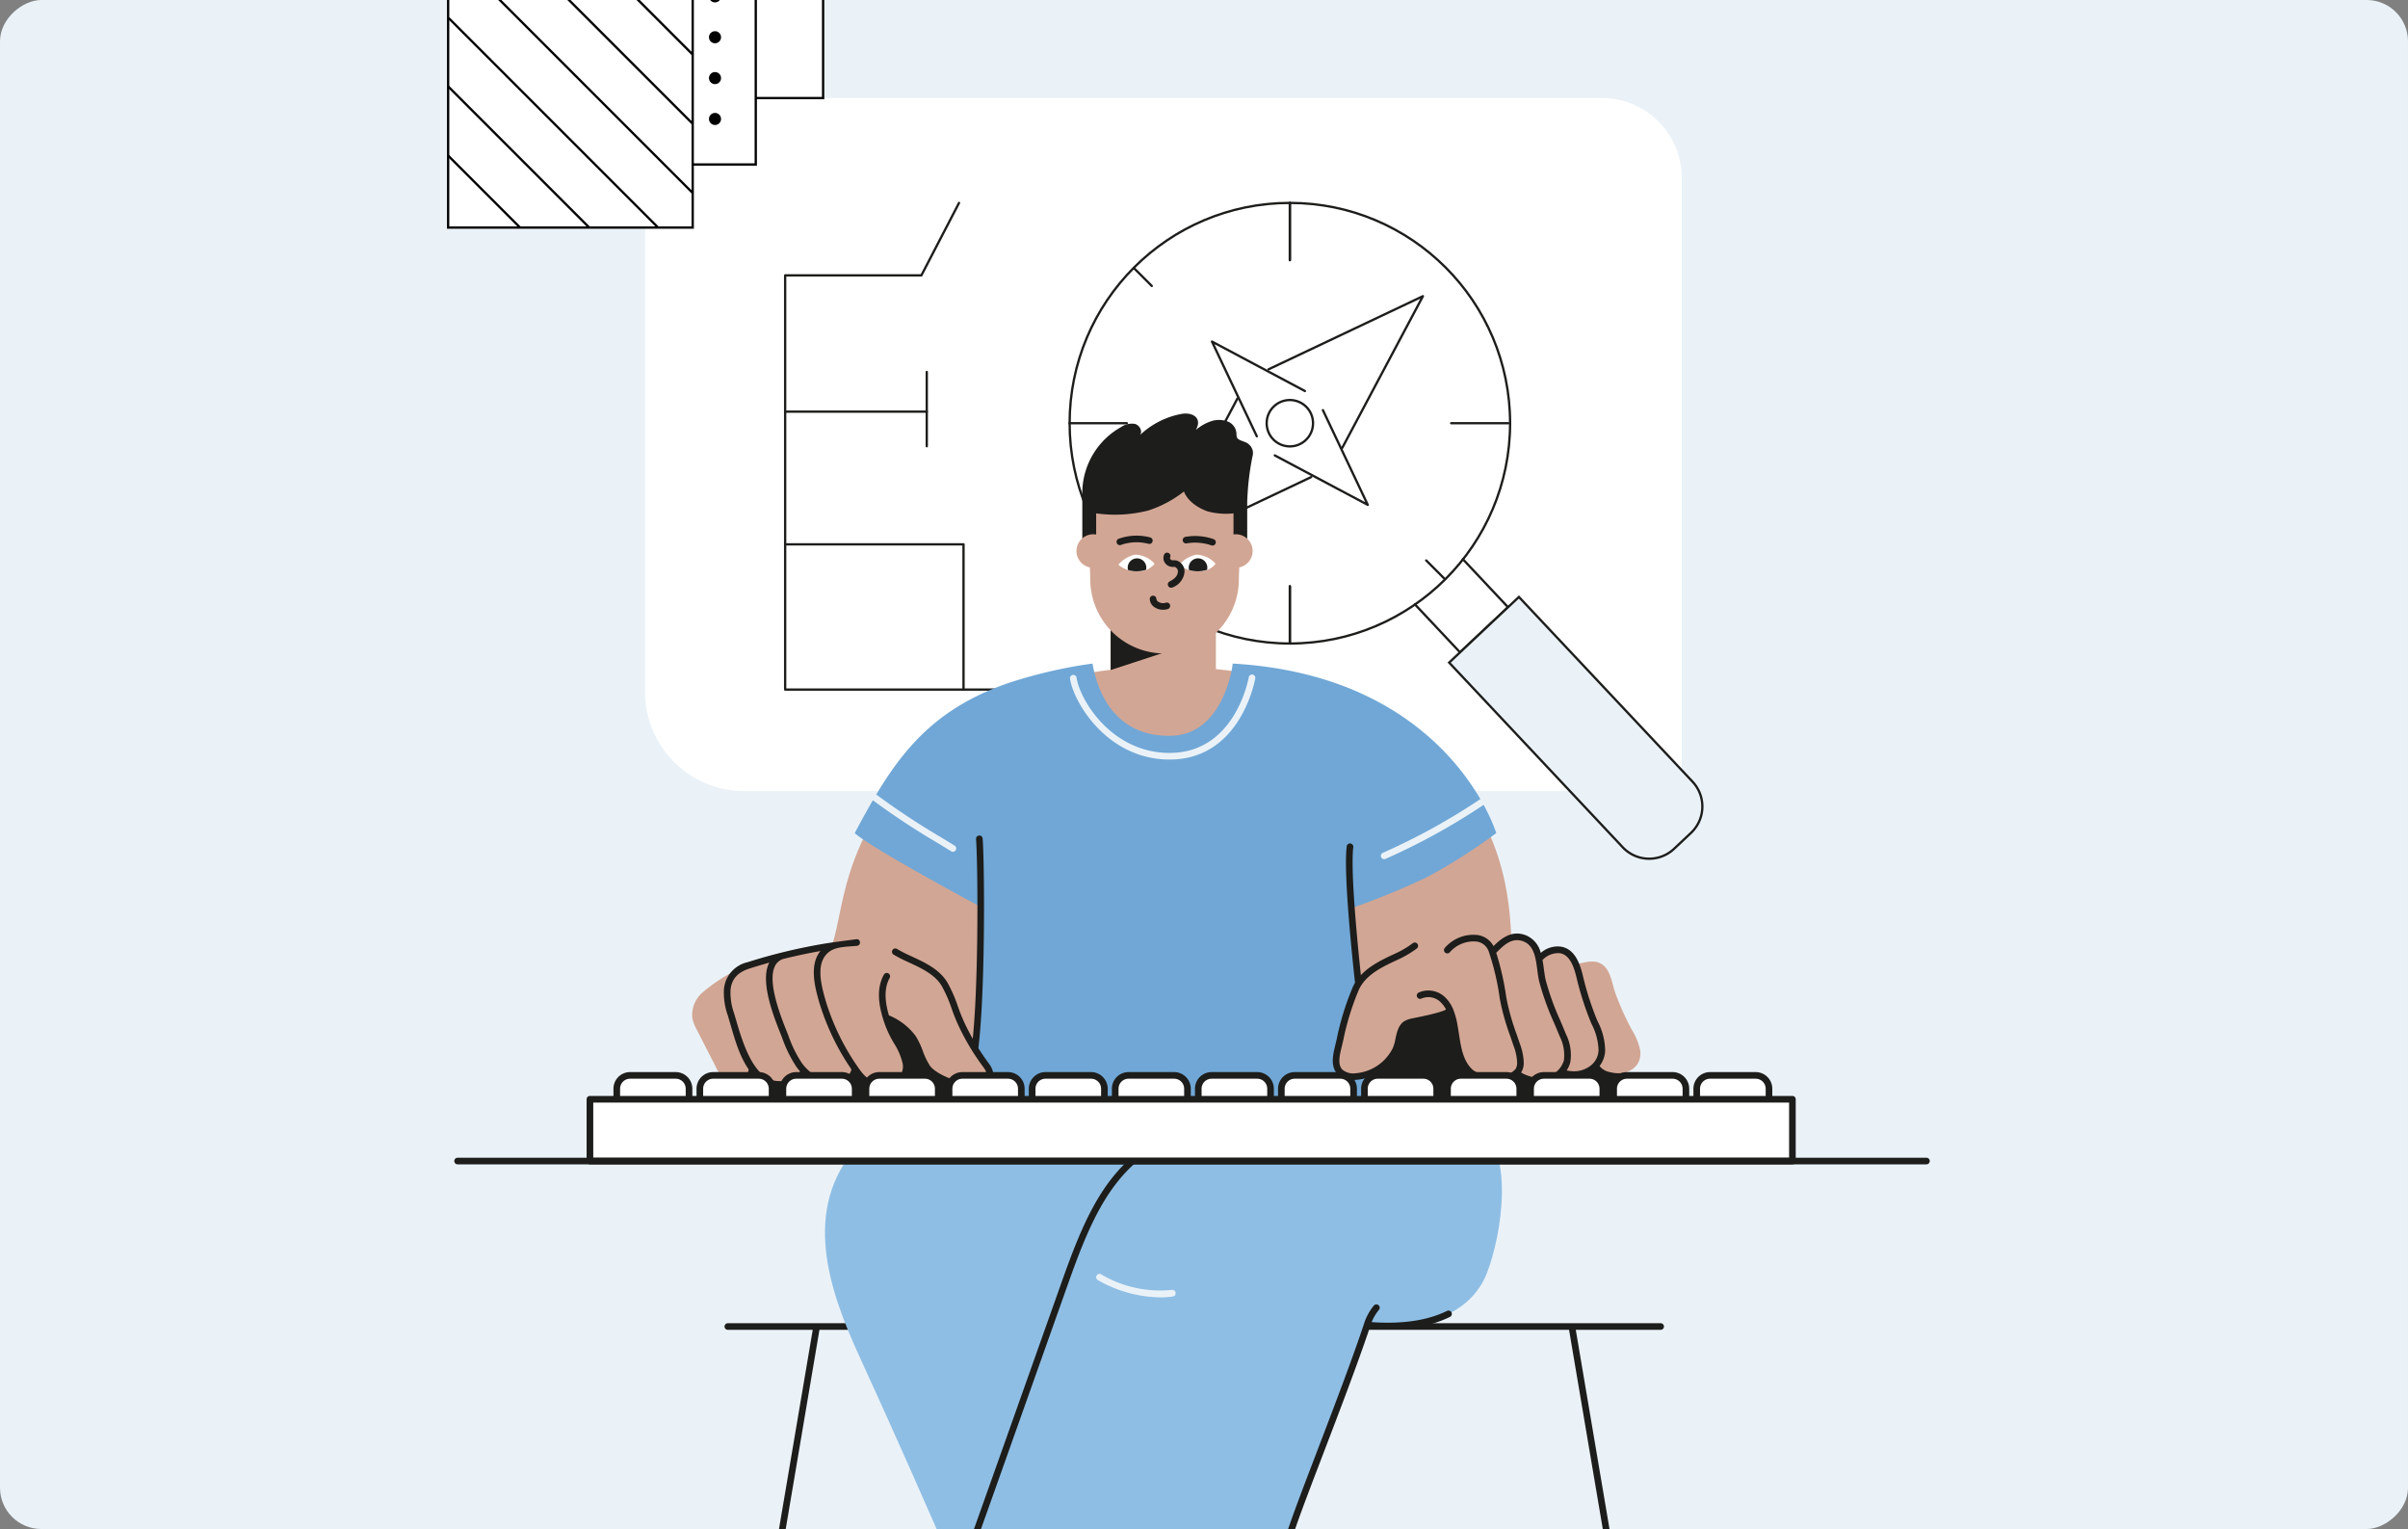<svg xmlns="http://www.w3.org/2000/svg" xmlns:xlink="http://www.w3.org/1999/xlink" width="408" height="259" viewBox="0 0 408 259">
  <rect x="0" y="0" width="408" height="259" fill="#808080" stroke="none"/>
  <defs>
    <clipPath id="clip-path">
      <rect id="Rechteck_14" data-name="Rechteck 14" width="259" height="408" rx="7" transform="translate(401 3584) rotate(-90)" fill="#e2e2e2"/>
    </clipPath>
  </defs>
  <g id="Gruppe_maskieren_1" data-name="Gruppe maskieren 1" transform="translate(-401 -3325)" clip-path="url(#clip-path)">
    <g id="Avor_Spezialist" transform="translate(-145.841 3020.999)">
      <rect id="Rechteck_35" data-name="Rechteck 35" width="1583.427" height="920.173" rx="5.541" transform="translate(-40.873 -2.586)" fill="#eaf2f8"/>
      <path id="Pfad_24" data-name="Pfad 24" d="M295.428,198.076h-139.9a16.8,16.8,0,0,1-16.8-16.8V80.693H300.893a13.486,13.486,0,0,1,13.486,13.486V194.544" transform="translate(517.409 239.923)" fill="#fff"/>
      <circle id="Ellipse_1" data-name="Ellipse 1" cx="37.315" cy="37.315" r="37.315" transform="translate(728.073 338.374)" fill="none" stroke="#1d1d1b" stroke-linecap="round" stroke-linejoin="round" stroke-width="0.391"/>
      <circle id="Ellipse_2" data-name="Ellipse 2" cx="3.928" cy="3.928" r="3.928" transform="translate(761.46 371.761)" fill="none" stroke="#1d1d1b" stroke-linecap="round" stroke-linejoin="round" stroke-width="0.391"/>
      <path id="Pfad_25" data-name="Pfad 25" d="M180.467,100.819l7.646,8.132-8.132,7.646-7.646-8.132" transform="translate(614.24 297.905)" fill="none" stroke="#1d1d1b" stroke-linecap="round" stroke-linejoin="round" stroke-width="0.391"/>
      <path id="Pfad_26" data-name="Pfad 26" d="M173.83,113.582l11.821-11.114,29.416,31.286a6.146,6.146,0,0,1-.268,8.683l-2.87,2.7a6.146,6.146,0,0,1-8.683-.268L173.83,113.582h0Z" transform="translate(618.547 302.655)" fill="#eaf2f8" stroke="#1d1d1b" stroke-miterlimit="10" stroke-width="0.391"/>
      <path id="Pfad_27" data-name="Pfad 27" d="M174.3,85.269l-6.378,12.273H144.842V167.7h60.439" transform="translate(535.034 253.105)" fill="none" stroke="#1d1d1b" stroke-linecap="round" stroke-linejoin="round" stroke-width="0.391"/>
      <path id="Pfad_28" data-name="Pfad 28" d="M144.842,100.17h30.22v24.6" transform="translate(535.034 296.034)" fill="none" stroke="#1d1d1b" stroke-linecap="round" stroke-linejoin="round" stroke-width="0.391"/>
      <line id="Linie_8" data-name="Linie 8" x2="23.994" transform="translate(679.876 373.729)" fill="none" stroke="#1d1d1b" stroke-linecap="round" stroke-linejoin="round" stroke-width="0.391"/>
      <line id="Linie_9" data-name="Linie 9" y2="12.586" transform="translate(703.869 367.003)" fill="none" stroke="#1d1d1b" stroke-linecap="round" stroke-linejoin="round" stroke-width="0.391"/>
      <rect id="Rechteck_36" data-name="Rechteck 36" width="41.438" height="41.438" transform="translate(644.868 279.176)" fill="#fff" stroke="#010101" stroke-miterlimit="10" stroke-width="0.391"/>
      <rect id="Rechteck_37" data-name="Rechteck 37" width="41.438" height="41.438" transform="translate(633.457 290.425)" fill="#fff" stroke="#010101" stroke-miterlimit="10" stroke-width="0.391"/>
      <rect id="Rechteck_38" data-name="Rechteck 38" width="41.438" height="41.438" transform="translate(622.771 301.111)" fill="#fff" stroke="#010101" stroke-miterlimit="10" stroke-width="0.391"/>
      <line id="Linie_10" data-name="Linie 10" x2="35.427" y2="35.427" transform="translate(622.846 307.047)" fill="none" stroke="#010101" stroke-miterlimit="10" stroke-width="0.391"/>
      <line id="Linie_11" data-name="Linie 11" x2="35.619" y2="35.619" transform="translate(628.61 301.09)" fill="none" stroke="#010101" stroke-miterlimit="10" stroke-width="0.391"/>
      <line id="Linie_12" data-name="Linie 12" x2="23.898" y2="23.898" transform="translate(640.331 301.09)" fill="none" stroke="#010101" stroke-miterlimit="10" stroke-width="0.391"/>
      <line id="Linie_13" data-name="Linie 13" x2="12.231" y2="12.231" transform="translate(652.025 301.064)" fill="none" stroke="#010101" stroke-miterlimit="10" stroke-width="0.391"/>
      <line id="Linie_14" data-name="Linie 14" x1="23.898" y1="23.898" transform="translate(622.777 318.645)" fill="none" stroke="#010101" stroke-miterlimit="10" stroke-width="0.391"/>
      <line id="Linie_15" data-name="Linie 15" x1="12.231" y1="12.231" transform="translate(622.75 330.339)" fill="none" stroke="#010101" stroke-miterlimit="10" stroke-width="0.391"/>
      <circle id="Ellipse_3" data-name="Ellipse 3" cx="1.025" cy="1.025" r="1.025" transform="translate(646.197 295.438)" fill="#010101"/>
      <circle id="Ellipse_4" data-name="Ellipse 4" cx="1.025" cy="1.025" r="1.025" transform="translate(639.306 295.438)" fill="#010101"/>
      <circle id="Ellipse_5" data-name="Ellipse 5" cx="1.025" cy="1.025" r="1.025" transform="translate(653.119 295.438)" fill="#010101"/>
      <circle id="Ellipse_6" data-name="Ellipse 6" cx="1.025" cy="1.025" r="1.025" transform="translate(660.041 295.438)" fill="#010101"/>
      <circle id="Ellipse_7" data-name="Ellipse 7" cx="1.025" cy="1.025" r="1.025" transform="translate(666.963 295.438)" fill="#010101"/>
      <circle id="Ellipse_8" data-name="Ellipse 8" cx="1.025" cy="1.025" r="1.025" transform="translate(666.963 323.126)" fill="#010101"/>
      <circle id="Ellipse_9" data-name="Ellipse 9" cx="1.025" cy="1.025" r="1.025" transform="translate(666.963 316.204)" fill="#010101"/>
      <circle id="Ellipse_10" data-name="Ellipse 10" cx="1.025" cy="1.025" r="1.025" transform="translate(666.963 309.282)" fill="#010101"/>
      <circle id="Ellipse_11" data-name="Ellipse 11" cx="1.025" cy="1.025" r="1.025" transform="translate(666.963 302.36)" fill="#010101"/>
      <g id="Gruppe_67" data-name="Gruppe 67" transform="translate(742.839 354.171)">
        <path id="Pfad_29" data-name="Pfad 29" d="M165.946,101.728,192.1,89.339l-13.66,25.681" transform="translate(-147.005 -89.339)" fill="none" stroke="#1d1d1b" stroke-linecap="round" stroke-linejoin="round" stroke-width="0.391"/>
        <path id="Pfad_30" data-name="Pfad 30" d="M187.223,107.1l-26.158,12.389,13.66-25.681" transform="translate(-161.065 -76.456)" fill="none" stroke="#1d1d1b" stroke-linecap="round" stroke-linejoin="round" stroke-width="0.391"/>
      </g>
      <g id="Gruppe_68" data-name="Gruppe 68" transform="translate(752.19 361.858)">
        <path id="Pfad_31" data-name="Pfad 31" d="M174.371,94.314l7.6,16.044-15.752-8.378" transform="translate(-155.573 -82.696)" fill="none" stroke="#1d1d1b" stroke-linecap="round" stroke-linejoin="round" stroke-width="0.391"/>
        <path id="Pfad_32" data-name="Pfad 32" d="M171.074,107.364l-7.6-16.044L179.227,99.7" transform="translate(-163.475 -91.32)" fill="none" stroke="#1d1d1b" stroke-linecap="round" stroke-linejoin="round" stroke-width="0.391"/>
      </g>
      <line id="Linie_16" data-name="Linie 16" y1="9.693" transform="translate(765.388 338.374)" fill="none" stroke="#1d1d1b" stroke-linecap="round" stroke-linejoin="round" stroke-width="0.391"/>
      <line id="Linie_17" data-name="Linie 17" y1="9.693" transform="translate(765.388 403.312)" fill="none" stroke="#1d1d1b" stroke-linecap="round" stroke-linejoin="round" stroke-width="0.391"/>
      <line id="Linie_18" data-name="Linie 18" y1="9.693" transform="translate(765.388 338.374)" fill="none" stroke="#1d1d1b" stroke-linecap="round" stroke-linejoin="round" stroke-width="0.391"/>
      <line id="Linie_19" data-name="Linie 19" y1="9.693" transform="translate(765.388 403.312)" fill="none" stroke="#1d1d1b" stroke-linecap="round" stroke-linejoin="round" stroke-width="0.391"/>
      <line id="Linie_20" data-name="Linie 20" x2="9.693" transform="translate(792.723 375.689)" fill="none" stroke="#1d1d1b" stroke-linecap="round" stroke-linejoin="round" stroke-width="0.391"/>
      <line id="Linie_21" data-name="Linie 21" x2="9.693" transform="translate(728.072 375.689)" fill="none" stroke="#1d1d1b" stroke-linecap="round" stroke-linejoin="round" stroke-width="0.391"/>
      <line id="Linie_22" data-name="Linie 22" x2="3.036" y2="3.036" transform="translate(788.492 398.937)" fill="none" stroke="#1d1d1b" stroke-linecap="round" stroke-linejoin="round" stroke-width="0.391"/>
      <line id="Linie_23" data-name="Linie 23" x2="3.036" y2="3.036" transform="translate(738.96 349.405)" fill="none" stroke="#1d1d1b" stroke-linecap="round" stroke-linejoin="round" stroke-width="0.391"/>
      <g id="Gruppe_69" data-name="Gruppe 69" transform="translate(623.815 374.054)">
        <path id="Pfad_33" data-name="Pfad 33" d="M316.486,274.686l-23.617-139.4h14.382a.561.561,0,0,0,0-1.122H149.2a.561.561,0,1,0,0,1.122h14.382l-23.617,139.4a.561.561,0,0,0,.46.647.517.517,0,0,0,.094.008.561.561,0,0,0,.552-.468l23.65-139.586H291.729l23.649,139.584a.563.563,0,0,0,.554.468.51.51,0,0,0,.094-.008.562.562,0,0,0,.46-.647h0Z" transform="translate(-102.851 19.923)" fill="#1d1d1b"/>
        <path id="Pfad_34" data-name="Pfad 34" d="M157.474,128.081l32.922-1.062c-.4,0-.807-19.516-.8-19.913-17.789-3.451-31.418-.265-32.126,0,.5,1.607,0,20.975,0,20.975h0Z" transform="translate(-52.391 -62.633)" fill="#d2a694"/>
        <rect id="Rechteck_39" data-name="Rechteck 39" width="17.833" height="19.846" transform="translate(111.208 30.301)" fill="#d2a694"/>
        <path id="Pfad_35" data-name="Pfad 35" d="M172.839,106.564l-13.788,4.514v-7.3Z" transform="translate(-47.844 -67.63)" fill="#1d1d1b"/>
        <path id="Pfad_36" data-name="Pfad 36" d="M183.6,117.244a12.591,12.591,0,0,1-25.182,0c0-6.954-3.643-21.238,12.76-20.949C187.7,96.586,183.6,110.29,183.6,117.244Z" transform="translate(-50.665 -89.195)" fill="#d2a694"/>
        <path id="Pfad_37" data-name="Pfad 37" d="M163,104.794a2.5,2.5,0,0,1-1.485-.466,1.733,1.733,0,0,1-.757-1.344.561.561,0,0,1,.55-.572h.012a.561.561,0,0,1,.561.55.638.638,0,0,0,.3.46,1.511,1.511,0,0,0,1.314.177.561.561,0,0,1,.316,1.077,2.86,2.86,0,0,1-.808.118h0Z" transform="translate(-42.923 -71.56)" fill="#1d1d1b"/>
        <path id="Pfad_38" data-name="Pfad 38" d="M162.2,100.626a4.437,4.437,0,0,1,3.32,1.546,3.46,3.46,0,0,1-3.089,1.268,4.758,4.758,0,0,1-3.046-1.112,5.126,5.126,0,0,1,2.815-1.7h0Z" transform="translate(-46.871 -76.723)" fill="#fff"/>
        <path id="Pfad_39" data-name="Pfad 39" d="M161.607,100.8a1.577,1.577,0,0,0-1.76,1.952,5.054,5.054,0,0,0,3.061-.031c.01-.042.018-.085.025-.128a1.576,1.576,0,0,0-1.326-1.792h0Z" transform="translate(-45.697 -76.256)" fill="#1d1d1b"/>
        <path id="Pfad_40" data-name="Pfad 40" d="M164.867,100.626a4.437,4.437,0,0,1,3.32,1.546,3.46,3.46,0,0,1-3.088,1.268,4.758,4.758,0,0,1-3.046-1.112,5.126,5.126,0,0,1,2.815-1.7h0Z" transform="translate(-39.198 -76.723)" fill="#fff"/>
        <path id="Pfad_41" data-name="Pfad 41" d="M164.27,100.8a1.577,1.577,0,0,0-1.76,1.952,5.054,5.054,0,0,0,3.061-.031c.01-.042.018-.085.025-.128a1.576,1.576,0,0,0-1.326-1.792h0Z" transform="translate(-38.024 -76.256)" fill="#1d1d1b"/>
        <path id="Pfad_42" data-name="Pfad 42" d="M162.667,106.456a.561.561,0,0,1-.257-1.06c.915-.471,1.357-.987,1.4-1.622a.82.82,0,0,0-.487-.834,1.2,1.2,0,0,0-.238-.01,1.982,1.982,0,0,1-.463-.029,1.57,1.57,0,0,1-1.084-.787,1.433,1.433,0,0,1-.077-1.223.561.561,0,1,1,1.04.418.32.32,0,0,0,.023.27.455.455,0,0,0,.317.222,1.741,1.741,0,0,0,.228.008,1.859,1.859,0,0,1,.542.048,1.916,1.916,0,0,1,1.318,1.984,3.111,3.111,0,0,1-2,2.554.556.556,0,0,1-.257.062h0Z" transform="translate(-41.21 -76.954)" fill="#1d1d1b"/>
        <path id="Pfad_43" data-name="Pfad 43" d="M159.871,101.394a.561.561,0,0,1-.251-1.063,8.985,8.985,0,0,1,5.414-.236.561.561,0,0,1-.31,1.078,7.958,7.958,0,0,0-4.6.161.563.563,0,0,1-.251.059h0Z" transform="translate(-47.1 -79.106)" fill="#1d1d1b"/>
        <path id="Pfad_44" data-name="Pfad 44" d="M167.247,101.434a.569.569,0,0,1-.2-.036,8.443,8.443,0,0,0-4.155-.342.561.561,0,0,1-.269-1.09,9.514,9.514,0,0,1,4.818.381.561.561,0,0,1-.2,1.086Z" transform="translate(-38.778 -79.074)" fill="#1d1d1b"/>
        <path id="Pfad_45" data-name="Pfad 45" d="M186.083,99.727c-.05-.049-.1-.1-.158-.143-.494-.416-1.618-.51-1.891-1.039a1.493,1.493,0,0,1-.1-.6,2.338,2.338,0,0,0-1.309-2.064,4.192,4.192,0,0,0-2.96-.128,7.76,7.76,0,0,0-2.616,1.489c1.166-2.059-.578-3.06-2.45-2.714a13.925,13.925,0,0,0-7.02,3.58c.507-.64-.058-1.671-.845-1.89a3.178,3.178,0,0,0-2.328.517,12.852,12.852,0,0,0-6.593,10.863v9.5h2.346v-5.729a22.718,22.718,0,0,0,8.881-.5,19.543,19.543,0,0,0,6-3.21s.584,2.126,4,3.377a12.256,12.256,0,0,0,4.389.334V117.1h2.323v-7.626a46.652,46.652,0,0,1,.89-7.746,1.89,1.89,0,0,0-.566-2.006h0Z" transform="translate(-51.405 -94.463)" fill="#1d1d1b"/>
        <path id="Pfad_46" data-name="Pfad 46" d="M163.218,102.3a2.835,2.835,0,1,1-3.09-2.555A2.835,2.835,0,0,1,163.218,102.3Z" transform="translate(-52.142 -79.284)" fill="#d2a694"/>
        <path id="Pfad_47" data-name="Pfad 47" d="M163.8,102.3a2.835,2.835,0,1,0,3.09-2.555A2.835,2.835,0,0,0,163.8,102.3Z" transform="translate(-34.191 -79.284)" fill="#d2a694"/>
        <path id="Pfad_48" data-name="Pfad 48" d="M146.127,142.055c.724,11.719,2.316,22.466,2.316,22.466l29.24.247s8.794-46.628,9.208-48.684c1.7-8.426-26.51-5.443-28.177-3.11-10.851,15.192-6.663,25.89-12.587,29.081h0Z" transform="translate(-85.08 -48.276)" fill="#d2a694"/>
        <path id="Pfad_49" data-name="Pfad 49" d="M142.61,131.662l.193,9.26,45.141.193-3.858-7.138-16.4-14.661Z" transform="translate(-95.211 -22.861)" fill="#1d1d1b"/>
        <path id="Pfad_50" data-name="Pfad 50" d="M206,166.244H176.823L164.8,117.063s34.021-8.426,35.412-6.762c10.8,12.925,9.927,25.946,10.313,31.348.7,9.821-4.525,24.6-4.525,24.6h0Z" transform="translate(-31.281 -49.461)" fill="#d2a694"/>
        <path id="Pfad_51" data-name="Pfad 51" d="M172.465,122.552l28.551-3.086L218.378,129.5l1.157,11.189-50.928,1.35Z" transform="translate(-20.316 -22.431)" fill="#1d1d1b"/>
        <path id="Pfad_52" data-name="Pfad 52" d="M256.575,134.09s-8-26.622-44.666-28.715c.074.011-1.4,11.961-10.327,12.233-8.06.246-12.192-5.244-13.414-12.233a80.98,80.98,0,0,0-13.668,3.106c-14.9,4.919-20.448,14.034-26.621,25.609,2.7,2.508,21.413,12.539,21.413,12.539v5.594s-.535,18.569-2.175,28.118c5.468.365,52.819,2.285,69.115-.532-2.6-14.951-4.244-32.988-4.244-32.988a127.267,127.267,0,0,0,12.732-5.209,93.408,93.408,0,0,0,11.856-7.523h0Z" transform="translate(-80.032 -63.026)" fill="#70a7d6"/>
        <path id="Pfad_53" data-name="Pfad 53" d="M153.49,150.936a.624.624,0,0,1-.095-.008.561.561,0,0,1-.457-.648c1.463-8.487,1.281-32.8.945-36.792a.561.561,0,0,1,.513-.606.542.542,0,0,1,.606.512c.338,4.021.517,28.513-.96,37.076A.56.56,0,0,1,153.49,150.936Z" transform="translate(-65.483 -41.404)" fill="#1d1d1b"/>
        <path id="Pfad_54" data-name="Pfad 54" d="M171.742,140.2a.561.561,0,0,1-.557-.495c-.1-.83-2.411-20.387-1.736-25.984a.561.561,0,0,1,1.114.135c-.659,5.464,1.713,25.514,1.736,25.716a.562.562,0,0,1-.491.624.651.651,0,0,1-.066,0h0Z" transform="translate(-18.243 -40.408)" fill="#1d1d1b"/>
        <path id="Pfad_55" data-name="Pfad 55" d="M174.162,120.28c-.107,0-.212,0-.319,0-10.381-.2-15.976-9.747-16.561-13.693a.561.561,0,0,1,1.111-.165c.544,3.671,5.768,12.548,15.471,12.736.1,0,.2,0,.291,0,10.664,0,13.171-11.532,13.423-12.858a.561.561,0,0,1,1.1.21c-.27,1.421-2.961,13.77-14.518,13.77h0Z" transform="translate(-52.957 -61.674)" fill="#eaf2f8"/>
        <path id="Pfad_56" data-name="Pfad 56" d="M162.464,120.866a.562.562,0,0,1-.3-.084c-.792-.49-1.6-.983-2.426-1.485a123.491,123.491,0,0,1-10.929-7.226.561.561,0,1,1,.678-.894,122.778,122.778,0,0,0,10.834,7.162c.827.5,1.638,1,2.433,1.489a.561.561,0,0,1-.3,1.038h0Z" transform="translate(-77.979 -46.637)" fill="#eaf2f8"/>
        <path id="Pfad_57" data-name="Pfad 57" d="M171.409,121.475a.561.561,0,0,1-.224-1.076,108.709,108.709,0,0,0,16.406-9.023.561.561,0,1,1,.608.943,109.636,109.636,0,0,1-16.566,9.11.565.565,0,0,1-.223.046h0Z" transform="translate(-13.859 -45.992)" fill="#eaf2f8"/>
        <path id="Pfad_58" data-name="Pfad 58" d="M220.431,137.712a10.7,10.7,0,0,0-1.44-3.546,47.576,47.576,0,0,1-2.746-6.112c-.61-1.66-.79-4.158-2.516-5.084-1.321-.709-2.831-.123-4.22.114a3.622,3.622,0,0,0-2.552-2.413c-1.47-.267-2.612.539-3.687,1.485l-.014,0c-.32-1.5-.916-2.874-2.407-3.448-1.869-.719-3.271.187-4.53,1.369-.158-.049-11.812-3.269-11.843-3.166-.732,2.427-3.169,3.875-5.467,4.943-2.571,1.2-5.488,2.577-6.76,5.3A54.978,54.978,0,0,0,169.19,137.4c-.322,1.326-.585,2.906.348,3.9a3.347,3.347,0,0,0,2.692.8,8.248,8.248,0,0,0,6.808-4.64c.573-1.225.5-3.464,1.679-4.241a3.492,3.492,0,0,1,1.137-.414c.593-.141,6.229-1.12,6.328-1.963a24.365,24.365,0,0,1,.871,3.445c.134,1.008.223,1.964.337,2.577a8.066,8.066,0,0,0,1.077,2.965,5.571,5.571,0,0,0,1.226,1.558,4.6,4.6,0,0,0,1.8.847,6.11,6.11,0,0,0,3.556.232,4.508,4.508,0,0,0,2.32-.89,8.363,8.363,0,0,0,1.656.853,5.127,5.127,0,0,0,1.06.31,5.987,5.987,0,0,0,1.779.107,5.137,5.137,0,0,0,2.256-.779,26.962,26.962,0,0,1,2.692-.313,14.008,14.008,0,0,0,2.89-.421,3.874,3.874,0,0,0,1.51-1.474,2.962,2.962,0,0,0,2.124,1.515,5.867,5.867,0,0,0,1.335.179c2.261.032,4.071-1.491,3.759-3.852h0Z" transform="translate(-19.493 -29.809)" fill="#d2a694"/>
        <path id="Pfad_59" data-name="Pfad 59" d="M213.629,132.033l-.189-.439a51.19,51.19,0,0,1-2.369-7.523c-.5-1.967-1.363-4.276-3.6-4.682a4.287,4.287,0,0,0-3.478,1.054,4.3,4.3,0,0,0-2.529-2.993c-2.351-.9-4.076.453-5.479,1.838a3.622,3.622,0,0,0-2.661-1.873,6.387,6.387,0,0,0-5.6,2.19.561.561,0,0,0,.865.716,5.363,5.363,0,0,1,4.553-1.8,2.509,2.509,0,0,1,2.043,1.7,43.107,43.107,0,0,1,1.862,7.943l.034.2a39.67,39.67,0,0,0,1.767,6.233c.171.5.342,1,.509,1.5a8.942,8.942,0,0,1,.631,2.952,1.978,1.978,0,0,1-.272,1.064,3.3,3.3,0,0,1-2.348,1.086c-1.8.235-4.033-.2-4.888-.948-1.643-1.435-2.006-3.822-2.357-6.13-.079-.514-.155-1.018-.244-1.5a12.85,12.85,0,0,0-.726-2.622.556.556,0,0,0-.1-.225,5.67,5.67,0,0,0-1.242-1.788,4.057,4.057,0,0,0-4.52-.823.561.561,0,0,0,.511,1,2.942,2.942,0,0,1,3.237.638,4.417,4.417,0,0,1,.9,1.236c-.415.242-1.656.683-5.233,1.393-.276.055-.475.095-.564.116a3.984,3.984,0,0,0-1.315.49c-.954.628-1.227,1.895-1.469,3.012a7.41,7.41,0,0,1-.411,1.461,7.716,7.716,0,0,1-6.335,4.318,2.878,2.878,0,0,1-2.247-.627c-.721-.771-.528-2.084-.212-3.387l.359-1.506a45.143,45.143,0,0,1,2.663-8.641c1.2-2.573,4.01-3.879,6.488-5.032a17.211,17.211,0,0,0,3.33-1.95.561.561,0,1,0-.693-.883,16.187,16.187,0,0,1-3.111,1.816c-2.521,1.172-5.656,2.63-7.032,5.574a45.917,45.917,0,0,0-2.737,8.857l-.358,1.5c-.371,1.532-.6,3.256.482,4.418a3.6,3.6,0,0,0,2.727.993c.134,0,.272,0,.411-.013a8.867,8.867,0,0,0,7.281-4.962,8.149,8.149,0,0,0,.491-1.7c.2-.953.418-1.937.988-2.312a3.1,3.1,0,0,1,.959-.337c.083-.02.267-.056.523-.107a24.88,24.88,0,0,0,5.432-1.454,14.41,14.41,0,0,1,.418,1.749c.088.47.162.963.24,1.464.364,2.391.776,5.1,2.727,6.806a7.491,7.491,0,0,0,4.561,1.293,9.524,9.524,0,0,0,1.211-.076,5.44,5.44,0,0,0,2.321-.783,7.619,7.619,0,0,0,3.919,1.189c.194,0,.39-.01.583-.027a5.616,5.616,0,0,0,3.222-1.4,7,7,0,0,0,1.6.306c.142.01.283.015.425.015a5.683,5.683,0,0,0,3.739-1.339,4.584,4.584,0,0,0,1.581-3.217,11,11,0,0,0-1.27-5.018h0Zm-9.4,9.535a6.188,6.188,0,0,1-3.566-.863,3.08,3.08,0,0,0,.446-1.638,9.9,9.9,0,0,0-.69-3.33c-.167-.5-.339-1-.511-1.507a38.764,38.764,0,0,1-1.72-6.055l-.034-.2a47.4,47.4,0,0,0-1.708-7.559c1.387-1.41,2.728-2.645,4.619-1.919,1.8.693,2.081,2.828,2.352,4.893a18.9,18.9,0,0,0,.307,1.876,44.957,44.957,0,0,0,2.528,7.036c.321.758.643,1.514.948,2.274a7.013,7.013,0,0,1,.707,4.1,4.165,4.165,0,0,1-3.679,2.9h0Zm9.554-4.591a3.484,3.484,0,0,1-1.2,2.446,4.592,4.592,0,0,1-3.349,1.05,5.583,5.583,0,0,1-.858-.128,4.455,4.455,0,0,0,.624-1.4,7.923,7.923,0,0,0-.757-4.782c-.308-.767-.631-1.531-.956-2.295a43.853,43.853,0,0,1-2.468-6.858c-.123-.515-.2-1.121-.288-1.762-.068-.513-.139-1.056-.241-1.6a3.6,3.6,0,0,1,2.987-1.153c1.608.291,2.293,2.213,2.712,3.855a51.783,51.783,0,0,0,2.424,7.685l.188.443a10.184,10.184,0,0,1,1.182,4.5h0Z" transform="translate(-19.907 -29.079)" fill="#1d1d1b"/>
        <path id="Pfad_60" data-name="Pfad 60" d="M190.484,139.151a40.768,40.768,0,0,1-3.927-6.534c-1.119-2.255-1.708-4.89-2.991-7.035-1.343-2.244-3.943-3.337-6.314-4.439s-4.681-1.423-5.437-3.927c-6.688,2.831-14.767,2.16-21.413,5.064a27.268,27.268,0,0,0-7.851,4.7,5.025,5.025,0,0,0-1.717,4.383,7.413,7.413,0,0,0,.792,2.007l1.384,2.7,1.724,3.364a5.223,5.223,0,0,0,1.836,2.331,2.587,2.587,0,0,0,3.5-3.577c1.636,2.742,4.06,5.657,7.641,3.976a2.21,2.21,0,0,0,1.269-2.73,7.79,7.79,0,0,0,5.055,3c2.007.128,4.046-1.435,3.865-3.437a5.684,5.684,0,0,0,4.407,3.842c2.762.441,5.517-1.625,4.513-4.441-.884-2.482-2.421-4.667-3.281-7.185a10.5,10.5,0,0,1,4.679,3.481c1.006,1.54,1.334,3.486,2.424,5.045,1.487,2.127,8.972,4.944,10.5,1.5.311-.7-.2-1.471-.659-2.081h0Z" transform="translate(-100.496 -28.911)" fill="#d2a694"/>
        <path id="Pfad_61" data-name="Pfad 61" d="M167.421,137.1a39.857,39.857,0,0,1-3.871-6.444,30.666,30.666,0,0,1-1.233-3.023,23.971,23.971,0,0,0-1.779-4.051c-1.349-2.253-3.77-3.371-6.111-4.453l-.449-.208a21.183,21.183,0,0,1-1.984-1.034.561.561,0,0,0-.576.963,22.293,22.293,0,0,0,2.087,1.089l.452.209c2.186,1.011,4.448,2.056,5.617,4.01a23.07,23.07,0,0,1,1.689,3.862,31.266,31.266,0,0,0,1.281,3.134,40.862,40.862,0,0,0,3.982,6.623c.394.522.773,1.111.593,1.515a2.323,2.323,0,0,1-2.1,1.257c-2.708.257-6.548-1.592-7.428-2.851a12.018,12.018,0,0,1-1.225-2.525,13.633,13.633,0,0,0-1.19-2.505,10.6,10.6,0,0,0-4.471-3.493.569.569,0,0,0-.075-.027c-.584-1.97-.971-4.414.135-6.368a.561.561,0,0,0-.976-.552c-1.553,2.741-.659,6.113.148,8.41a18.2,18.2,0,0,0,1.563,3.252,11.029,11.029,0,0,1,1.445,3.361,2.646,2.646,0,0,1-.352,1.984,2.882,2.882,0,0,1-2.027,1.146.561.561,0,0,0,.092,1.115.572.572,0,0,0,.092-.007,4.007,4.007,0,0,0,2.773-1.626,3.741,3.741,0,0,0,.517-2.855,12.1,12.1,0,0,0-1.569-3.678,18.117,18.117,0,0,1-1.339-2.688,8.7,8.7,0,0,1,3.1,2.641,12.557,12.557,0,0,1,1.084,2.3,12.994,12.994,0,0,0,1.349,2.757c1.1,1.58,4.933,3.354,7.844,3.354.209,0,.413-.01.612-.029a3.409,3.409,0,0,0,3.021-1.918c.472-1.064-.336-2.134-.725-2.648h0Z" transform="translate(-76.986 -27.201)" fill="#1d1d1b"/>
        <path id="Pfad_62" data-name="Pfad 62" d="M168.687,141.744c-1.352-.042-2.5-.805-3.6-2.4a39.812,39.812,0,0,1-5.662-11.537c-.732-2.59-1.837-6.5.665-8.314,1.2-.874,3.248-.813,4.657-.964a.561.561,0,0,0,.5-.618.532.532,0,0,0-.619-.5c-2.065.274-4.124.518-6.177.88q-1.587.28-3.164.613c-3.067.649-6.107,1.449-9.1,2.4a5.143,5.143,0,0,0-3.985,4.506,11.3,11.3,0,0,0,.641,4.481l.321,1.086c1.054,3.566,2.2,8.254,5.578,10.37.513.321,3.561,1.6,3.522.235a.566.566,0,0,0-.577-.545c-4.35.178-6.3-6.448-7.445-10.374l-.324-1.1a10.321,10.321,0,0,1-.6-4.032c.2-1.794,1.216-2.925,3.21-3.558q1.665-.529,3.352-1c-.013.024-.026.048-.039.073-1.572,3.138.805,9.11,1.948,11.981l.26.657a22.006,22.006,0,0,0,2.468,5,9.333,9.333,0,0,0,6.541,3.753.5.5,0,0,0,.073.005.561.561,0,0,0,.073-1.117,8.245,8.245,0,0,1-5.778-3.3,20.51,20.51,0,0,1-2.331-4.744l-.263-.667c-1-2.505-3.335-8.375-1.987-11.062a2.3,2.3,0,0,1,1.4-1.2q3.126-.778,6.3-1.342c-1.972,2.421-.882,6.282-.2,8.7a41,41,0,0,0,5.82,11.87c1.309,1.889,2.778,2.833,4.508,2.887a.561.561,0,0,0,.017-1.122h0Z" transform="translate(-96.509 -28.367)" fill="#1d1d1b"/>
        <path id="Pfad_63" data-name="Pfad 63" d="M210.179,196.551c-.571-.764-9.122-25.635-14.909-36.631-6.578-.427-32.45,3.341-34.192,3.536.3-.019,13.3,33.647,13.3,33.647a40.422,40.422,0,0,0-3.026,3.514,29.486,29.486,0,0,0-2.328,8.349l45.933-.125s1.407-7.58-4.7-12.192a.475.475,0,0,1-.085-.1h0Z" transform="translate(-42.005 94.021)" fill="#9b9b9a"/>
        <path id="Pfad_64" data-name="Pfad 64" d="M163.622,186.832a.562.562,0,0,1-.561-.542c-.376-10.936,9.659-17.521,19.768-18.373,5.274-.446,15.2-.262,22.315,5.956,4.263,3.726,4.945,7.008,4.754,12.126a.562.562,0,0,1-1.122-.042c.182-4.866-.424-7.789-4.371-11.239-6.8-5.946-16.383-6.116-21.482-5.683-13.244,1.117-19,9.707-18.739,17.217a.563.563,0,0,1-.542.58h-.019Z" transform="translate(-36.323 116.726)" fill="#1d1d1b"/>
        <path id="Pfad_65" data-name="Pfad 65" d="M166.248,171.457h41.681a3.319,3.319,0,0,1,3.318,3.318v5.075H162.93v-5.075A3.319,3.319,0,0,1,166.248,171.457Z" transform="translate(-36.67 127.355)" fill="#c4c4c4"/>
        <path id="Pfad_66" data-name="Pfad 66" d="M150.5,195.92c.775-.556,10.756-26.559,11.161-31.588,6.4,1.582,24.072,6.076,31.74,9.4-2.894,5.643-10.273,31.251-10.273,31.251a20.488,20.488,0,0,1,2.749,5.064c1.768,4.615,0,10.417,0,10.417L142.224,206.19s.951-7.651,8.162-10.2a.472.472,0,0,0,.111-.069h0Z" transform="translate(-96.325 106.828)" fill="#9b9b9a"/>
        <path id="Pfad_67" data-name="Pfad 67" d="M186.124,198.748a.571.571,0,0,1-.189-.032.562.562,0,0,1-.34-.717c2.516-7.08-.37-17.008-12.656-22.078-4.754-1.961-13.952-4.708-22.193-1.08-4.786,2.107-6.3,4.817-7.567,9.392a.561.561,0,0,1-1.081-.3c1.328-4.808,3.027-7.844,8.2-10.121,8.621-3.8,18.158-.959,23.072,1.07,9.377,3.869,16.952,13.181,13.287,23.491a.561.561,0,0,1-.529.373h0Z" transform="translate(-96.747 128.764)" fill="#1d1d1b"/>
        <path id="Pfad_68" data-name="Pfad 68" d="M141.382,181.349,187.66,196.11l1.459-4.6a3.272,3.272,0,0,0-2.129-4.108L146.949,174.62a3.272,3.272,0,0,0-4.108,2.129l-1.459,4.6h0Z" transform="translate(-98.75 136.024)" fill="#c4c4c4"/>
        <path id="Pfad_69" data-name="Pfad 69" d="M264.264,126.692c-3.688-2.048-97.011-4.04-104.363,4.233-9.48,10.667-4.788,24.332.324,35.486,5.827,12.714,11.477,25.454,16.926,38.091q-4.481,12.5-9.04,24.992c-8.681,23.728-13.841,37.907-24.258,62.213,17.362,8.681,47.456,17.073,47.456,17.073s6.106-16.258,13.7-36.514q3.061,7.8,5.979,15.39c21.413-4.341,47.166-14.758,47.166-14.758s-16.324-37.618-25.005-61.346q-1.364-3.727-2.676-7.5c1.678-4.544,2.846-7.741,3.289-9.024,2.365-6.844,9.056-23.408,12.528-33.825,13.311,1.158,18.506-4.244,20.255-8.681,2.537-6.435,5.131-21.714-2.279-25.83h0Z" transform="translate(-91.631 -6.802)" fill="#8fbee4"/>
        <path id="Pfad_70" data-name="Pfad 70" d="M150.917,225.089a.561.561,0,0,1-.527-.753c6.636-18.216,13.219-36.777,19.584-54.728l5.908-16.646c3.323-9.349,6.647-17.487,13.714-22.408,3.782-2.634,23.855-4.674,36.425-5.4a.561.561,0,0,1,.064,1.121c-15.006.869-32.67,2.989-35.849,5.2-6.792,4.731-10.04,12.7-13.3,21.863l-5.908,16.646c-6.367,17.953-12.95,36.516-19.587,54.737a.561.561,0,0,1-.527.369h0Z" transform="translate(-72.897 -6.056)" fill="#1d1d1b"/>
        <path id="Pfad_71" data-name="Pfad 71" d="M139.776,123.35h7.669a2.287,2.287,0,0,1,2.286,2.286v6.856H137.49v-6.856a2.287,2.287,0,0,1,2.286-2.286h0Z" transform="translate(-109.961 -11.24)" fill="#fff"/>
        <path id="Pfad_72" data-name="Pfad 72" d="M150.148,133.469H137.907a.561.561,0,0,1-.561-.561v-6.887a2.819,2.819,0,0,1,2.816-2.816h7.732a2.819,2.819,0,0,1,2.816,2.816v6.887a.561.561,0,0,1-.561.561h0Zm-11.68-1.122h11.119v-6.326a1.7,1.7,0,0,0-1.694-1.694h-7.732a1.7,1.7,0,0,0-1.694,1.694v6.326h0Z" transform="translate(-110.378 -11.656)" fill="#1d1d1b"/>
        <path id="Pfad_73" data-name="Pfad 73" d="M143.4,123.35h7.669a2.287,2.287,0,0,1,2.286,2.286v6.856H141.117v-6.856a2.287,2.287,0,0,1,2.286-2.286h0Z" transform="translate(-99.512 -11.24)" fill="#fff"/>
        <path id="Pfad_74" data-name="Pfad 74" d="M153.774,133.469h-12.24a.561.561,0,0,1-.561-.561v-6.887a2.819,2.819,0,0,1,2.816-2.816h7.731a2.819,2.819,0,0,1,2.816,2.816v6.887a.561.561,0,0,1-.561.561h0Zm-11.679-1.122h11.118v-6.326a1.7,1.7,0,0,0-1.694-1.694h-7.731a1.7,1.7,0,0,0-1.694,1.694v6.326h0Z" transform="translate(-99.929 -11.656)" fill="#1d1d1b"/>
        <path id="Pfad_75" data-name="Pfad 75" d="M147.03,123.35H154.7a2.287,2.287,0,0,1,2.286,2.286v6.856H144.744v-6.856A2.287,2.287,0,0,1,147.03,123.35Z" transform="translate(-89.064 -11.24)" fill="#fff"/>
        <path id="Pfad_76" data-name="Pfad 76" d="M157.4,133.469H145.161a.561.561,0,0,1-.561-.561v-6.887a2.819,2.819,0,0,1,2.816-2.816h7.732a2.819,2.819,0,0,1,2.816,2.816v6.887a.561.561,0,0,1-.561.561h0Zm-11.68-1.122H156.84v-6.326a1.7,1.7,0,0,0-1.694-1.694h-7.732a1.7,1.7,0,0,0-1.694,1.694v6.326h0Z" transform="translate(-89.48 -11.656)" fill="#1d1d1b"/>
        <path id="Pfad_77" data-name="Pfad 77" d="M150.657,123.35h7.669a2.287,2.287,0,0,1,2.286,2.286v6.856H148.371v-6.856A2.287,2.287,0,0,1,150.657,123.35Z" transform="translate(-78.615 -11.24)" fill="#fff"/>
        <path id="Pfad_78" data-name="Pfad 78" d="M161.028,133.469H148.787a.561.561,0,0,1-.561-.561v-6.887a2.819,2.819,0,0,1,2.816-2.816h7.732a2.819,2.819,0,0,1,2.816,2.816v6.887a.561.561,0,0,1-.561.561h0Zm-11.68-1.122h11.119v-6.326a1.7,1.7,0,0,0-1.694-1.694h-7.732a1.7,1.7,0,0,0-1.694,1.694v6.326h0Z" transform="translate(-79.032 -11.656)" fill="#1d1d1b"/>
        <path id="Pfad_79" data-name="Pfad 79" d="M154.284,123.35h7.669a2.287,2.287,0,0,1,2.286,2.286v6.856H152v-6.856a2.287,2.287,0,0,1,2.286-2.286h0Z" transform="translate(-68.166 -11.24)" fill="#fff"/>
        <path id="Pfad_80" data-name="Pfad 80" d="M164.655,133.469H152.414a.561.561,0,0,1-.561-.561v-6.887a2.819,2.819,0,0,1,2.816-2.816H162.4a2.819,2.819,0,0,1,2.816,2.816v6.887a.561.561,0,0,1-.561.561h0Zm-11.68-1.122h11.119v-6.326a1.7,1.7,0,0,0-1.694-1.694h-7.732a1.7,1.7,0,0,0-1.694,1.694v6.326h0Z" transform="translate(-68.583 -11.656)" fill="#1d1d1b"/>
        <path id="Pfad_81" data-name="Pfad 81" d="M157.911,123.35h7.669a2.287,2.287,0,0,1,2.286,2.286v6.856H155.625v-6.856A2.287,2.287,0,0,1,157.911,123.35Z" transform="translate(-57.717 -11.24)" fill="#fff"/>
        <path id="Pfad_82" data-name="Pfad 82" d="M168.282,133.469H156.041a.561.561,0,0,1-.561-.561v-6.887a2.819,2.819,0,0,1,2.816-2.816h7.732a2.819,2.819,0,0,1,2.816,2.816v6.887a.561.561,0,0,1-.561.561h0Zm-11.68-1.122h11.119v-6.326a1.7,1.7,0,0,0-1.694-1.694H158.3a1.7,1.7,0,0,0-1.694,1.694v6.326h0Z" transform="translate(-58.134 -11.656)" fill="#1d1d1b"/>
        <path id="Pfad_83" data-name="Pfad 83" d="M161.537,123.35h7.669a2.287,2.287,0,0,1,2.286,2.286v6.856H159.251v-6.856A2.287,2.287,0,0,1,161.537,123.35Z" transform="translate(-47.269 -11.24)" fill="#fff"/>
        <path id="Pfad_84" data-name="Pfad 84" d="M171.909,133.469H159.668a.561.561,0,0,1-.561-.561v-6.887a2.819,2.819,0,0,1,2.816-2.816h7.732a2.819,2.819,0,0,1,2.816,2.816v6.887a.561.561,0,0,1-.561.561h0Zm-11.68-1.122h11.119v-6.326a1.7,1.7,0,0,0-1.694-1.694h-7.732a1.7,1.7,0,0,0-1.694,1.694Z" transform="translate(-47.685 -11.656)" fill="#1d1d1b"/>
        <path id="Pfad_85" data-name="Pfad 85" d="M165.164,123.35h7.669a2.287,2.287,0,0,1,2.286,2.286v6.856H162.878v-6.856a2.287,2.287,0,0,1,2.286-2.286h0Z" transform="translate(-36.82 -11.24)" fill="#fff"/>
        <path id="Pfad_86" data-name="Pfad 86" d="M175.536,133.469H163.295a.561.561,0,0,1-.561-.561v-6.887a2.819,2.819,0,0,1,2.816-2.816h7.732a2.819,2.819,0,0,1,2.816,2.816v6.887a.561.561,0,0,1-.561.561h0Zm-11.68-1.122h11.119v-6.326a1.7,1.7,0,0,0-1.694-1.694h-7.732a1.7,1.7,0,0,0-1.694,1.694v6.326h0Z" transform="translate(-37.237 -11.656)" fill="#1d1d1b"/>
        <path id="Pfad_87" data-name="Pfad 87" d="M168.791,123.35h7.669a2.287,2.287,0,0,1,2.286,2.286v6.856H166.505v-6.856a2.287,2.287,0,0,1,2.286-2.286h0Z" transform="translate(-26.371 -11.24)" fill="#fff"/>
        <path id="Pfad_88" data-name="Pfad 88" d="M179.163,133.469H166.922a.561.561,0,0,1-.561-.561v-6.887a2.819,2.819,0,0,1,2.816-2.816h7.732a2.819,2.819,0,0,1,2.816,2.816v6.887a.561.561,0,0,1-.561.561h0Zm-11.68-1.122H178.6v-6.326a1.7,1.7,0,0,0-1.694-1.694h-7.732a1.7,1.7,0,0,0-1.694,1.694v6.326h0Z" transform="translate(-26.787 -11.656)" fill="#1d1d1b"/>
        <path id="Pfad_89" data-name="Pfad 89" d="M172.418,123.35h7.669a2.287,2.287,0,0,1,2.286,2.286v6.856H170.132v-6.856a2.287,2.287,0,0,1,2.286-2.286h0Z" transform="translate(-15.922 -11.24)" fill="#fff"/>
        <path id="Pfad_90" data-name="Pfad 90" d="M182.789,133.469H170.548a.561.561,0,0,1-.561-.561v-6.887a2.819,2.819,0,0,1,2.816-2.816h7.732a2.819,2.819,0,0,1,2.816,2.816v6.887a.561.561,0,0,1-.561.561h0Zm-11.68-1.122h11.119v-6.326a1.7,1.7,0,0,0-1.694-1.694H172.8a1.7,1.7,0,0,0-1.694,1.694v6.326Z" transform="translate(-16.339 -11.656)" fill="#1d1d1b"/>
        <path id="Pfad_91" data-name="Pfad 91" d="M176.045,123.35h7.669A2.287,2.287,0,0,1,186,125.636v6.856H173.759v-6.856a2.287,2.287,0,0,1,2.286-2.286h0Z" transform="translate(-5.473 -11.24)" fill="#fff"/>
        <path id="Pfad_92" data-name="Pfad 92" d="M186.416,133.469H174.175a.561.561,0,0,1-.561-.561v-6.887a2.819,2.819,0,0,1,2.816-2.816h7.732a2.819,2.819,0,0,1,2.816,2.816v6.887a.561.561,0,0,1-.561.561Zm-11.68-1.122h11.119v-6.326a1.7,1.7,0,0,0-1.694-1.694H176.43a1.7,1.7,0,0,0-1.694,1.694v6.326h0Z" transform="translate(-5.89 -11.656)" fill="#1d1d1b"/>
        <path id="Pfad_93" data-name="Pfad 93" d="M179.672,123.35h7.669a2.287,2.287,0,0,1,2.286,2.286v6.856H177.386v-6.856a2.287,2.287,0,0,1,2.286-2.286h0Z" transform="translate(4.975 -11.24)" fill="#fff"/>
        <path id="Pfad_94" data-name="Pfad 94" d="M190.043,133.469H177.8a.561.561,0,0,1-.561-.561v-6.887a2.819,2.819,0,0,1,2.816-2.816h7.732a2.819,2.819,0,0,1,2.816,2.816v6.887a.561.561,0,0,1-.561.561h0Zm-11.68-1.122h11.119v-6.326a1.7,1.7,0,0,0-1.694-1.694h-7.732a1.7,1.7,0,0,0-1.694,1.694v6.326h0Z" transform="translate(4.559 -11.656)" fill="#1d1d1b"/>
        <path id="Pfad_95" data-name="Pfad 95" d="M183.3,123.35h7.669a2.287,2.287,0,0,1,2.286,2.286v6.856H181.013v-6.856a2.287,2.287,0,0,1,2.286-2.286h0Z" transform="translate(15.424 -11.24)" fill="#fff"/>
        <path id="Pfad_96" data-name="Pfad 96" d="M193.67,133.469H181.429a.561.561,0,0,1-.561-.561v-6.887a2.819,2.819,0,0,1,2.816-2.816h7.732a2.819,2.819,0,0,1,2.816,2.816v6.887a.561.561,0,0,1-.561.561h0Zm-11.68-1.122h11.119v-6.326a1.7,1.7,0,0,0-1.694-1.694h-7.732a1.7,1.7,0,0,0-1.694,1.694v6.326h0Z" transform="translate(15.008 -11.656)" fill="#1d1d1b"/>
        <path id="Pfad_97" data-name="Pfad 97" d="M186.925,123.35h7.669a2.287,2.287,0,0,1,2.286,2.286v6.856H184.639v-6.856a2.287,2.287,0,0,1,2.286-2.286h0Z" transform="translate(25.873 -11.24)" fill="#fff"/>
        <path id="Pfad_98" data-name="Pfad 98" d="M197.3,133.469H185.056a.561.561,0,0,1-.561-.561v-6.887a2.819,2.819,0,0,1,2.816-2.816h7.732a2.819,2.819,0,0,1,2.816,2.816v6.887a.561.561,0,0,1-.561.561h0Zm-11.68-1.122h11.119v-6.326a1.7,1.7,0,0,0-1.694-1.694H187.31a1.7,1.7,0,0,0-1.694,1.694v6.326h0Z" transform="translate(25.456 -11.656)" fill="#1d1d1b"/>
        <rect id="Rechteck_40" data-name="Rechteck 40" width="203.745" height="10.469" transform="translate(22.979 116.148)" fill="#fff"/>
        <path id="Pfad_99" data-name="Pfad 99" d="M340.479,135.837H136.734a.561.561,0,0,1-.561-.561V124.807a.561.561,0,0,1,.561-.561H340.479a.561.561,0,0,1,.561.561v10.469a.561.561,0,0,1-.561.561ZM137.3,134.714H339.918v-9.346H137.3Z" transform="translate(-113.755 -8.658)" fill="#1d1d1b"/>
        <path id="Pfad_100" data-name="Pfad 100" d="M379.827,128.065H130.958a.561.561,0,0,1,0-1.122H379.827a.561.561,0,0,1,0,1.122h0Z" transform="translate(-130.397 -0.887)" fill="#1d1d1b"/>
        <path id="Pfad_101" data-name="Pfad 101" d="M160.748,176.6a.561.561,0,0,1-.062-1.119c.211-.023,21.333-2.453,46.693-14.706a.561.561,0,0,1,.488,1.011c-25.545,12.342-46.847,14.787-47.059,14.81a.45.45,0,0,1-.061,0h0Z" transform="translate(-44.576 96.421)" fill="#eaf2f8"/>
        <path id="Pfad_102" data-name="Pfad 102" d="M183.575,181.372a.544.544,0,0,1-.162-.024,285.614,285.614,0,0,1-38.57-14.791.561.561,0,1,1,.494-1.007,284.7,284.7,0,0,0,38.4,14.724.561.561,0,0,1-.162,1.1h0Z" transform="translate(-89.685 110.169)" fill="#eaf2f8"/>
        <path id="Pfad_103" data-name="Pfad 103" d="M169.27,135.99a21.965,21.965,0,0,1-10.572-2.931.561.561,0,0,1,.57-.967,19.667,19.667,0,0,0,11.974,2.63.561.561,0,0,1,.175,1.109A13.851,13.851,0,0,1,169.27,135.99Z" transform="translate(-49.661 13.723)" fill="#eaf2f8"/>
        <path id="Pfad_104" data-name="Pfad 104" d="M225.318,134.722a.564.564,0,0,0-.751-.256c-3.3,1.625-7.6,2.263-12.776,1.9a8.092,8.092,0,0,1,1.247-2.1.562.562,0,0,0-.859-.723,9.265,9.265,0,0,0-1.7,3.158c-2.037,6.11-5.161,14.28-7.916,21.487-1.948,5.095-3.631,9.495-4.609,12.324-2.732,7.914-32.7,87.793-41.824,112.086a.56.56,0,1,0,1.049.395c9.123-24.3,39.1-104.187,41.836-112.113.972-2.813,2.651-7.2,4.6-12.29,2.7-7.059,5.75-15.038,7.8-21.123,5.515.424,10.1-.244,13.651-1.988a.561.561,0,0,0,.257-.751h0Z" transform="translate(-56.359 17.536)" fill="#1d1d1b"/>
        <rect id="Rechteck_41" data-name="Rechteck 41" width="61.791" height="1.122" transform="translate(119.613 307.205)" fill="#1d1d1b"/>
      </g>
    </g>
  </g>
</svg>
